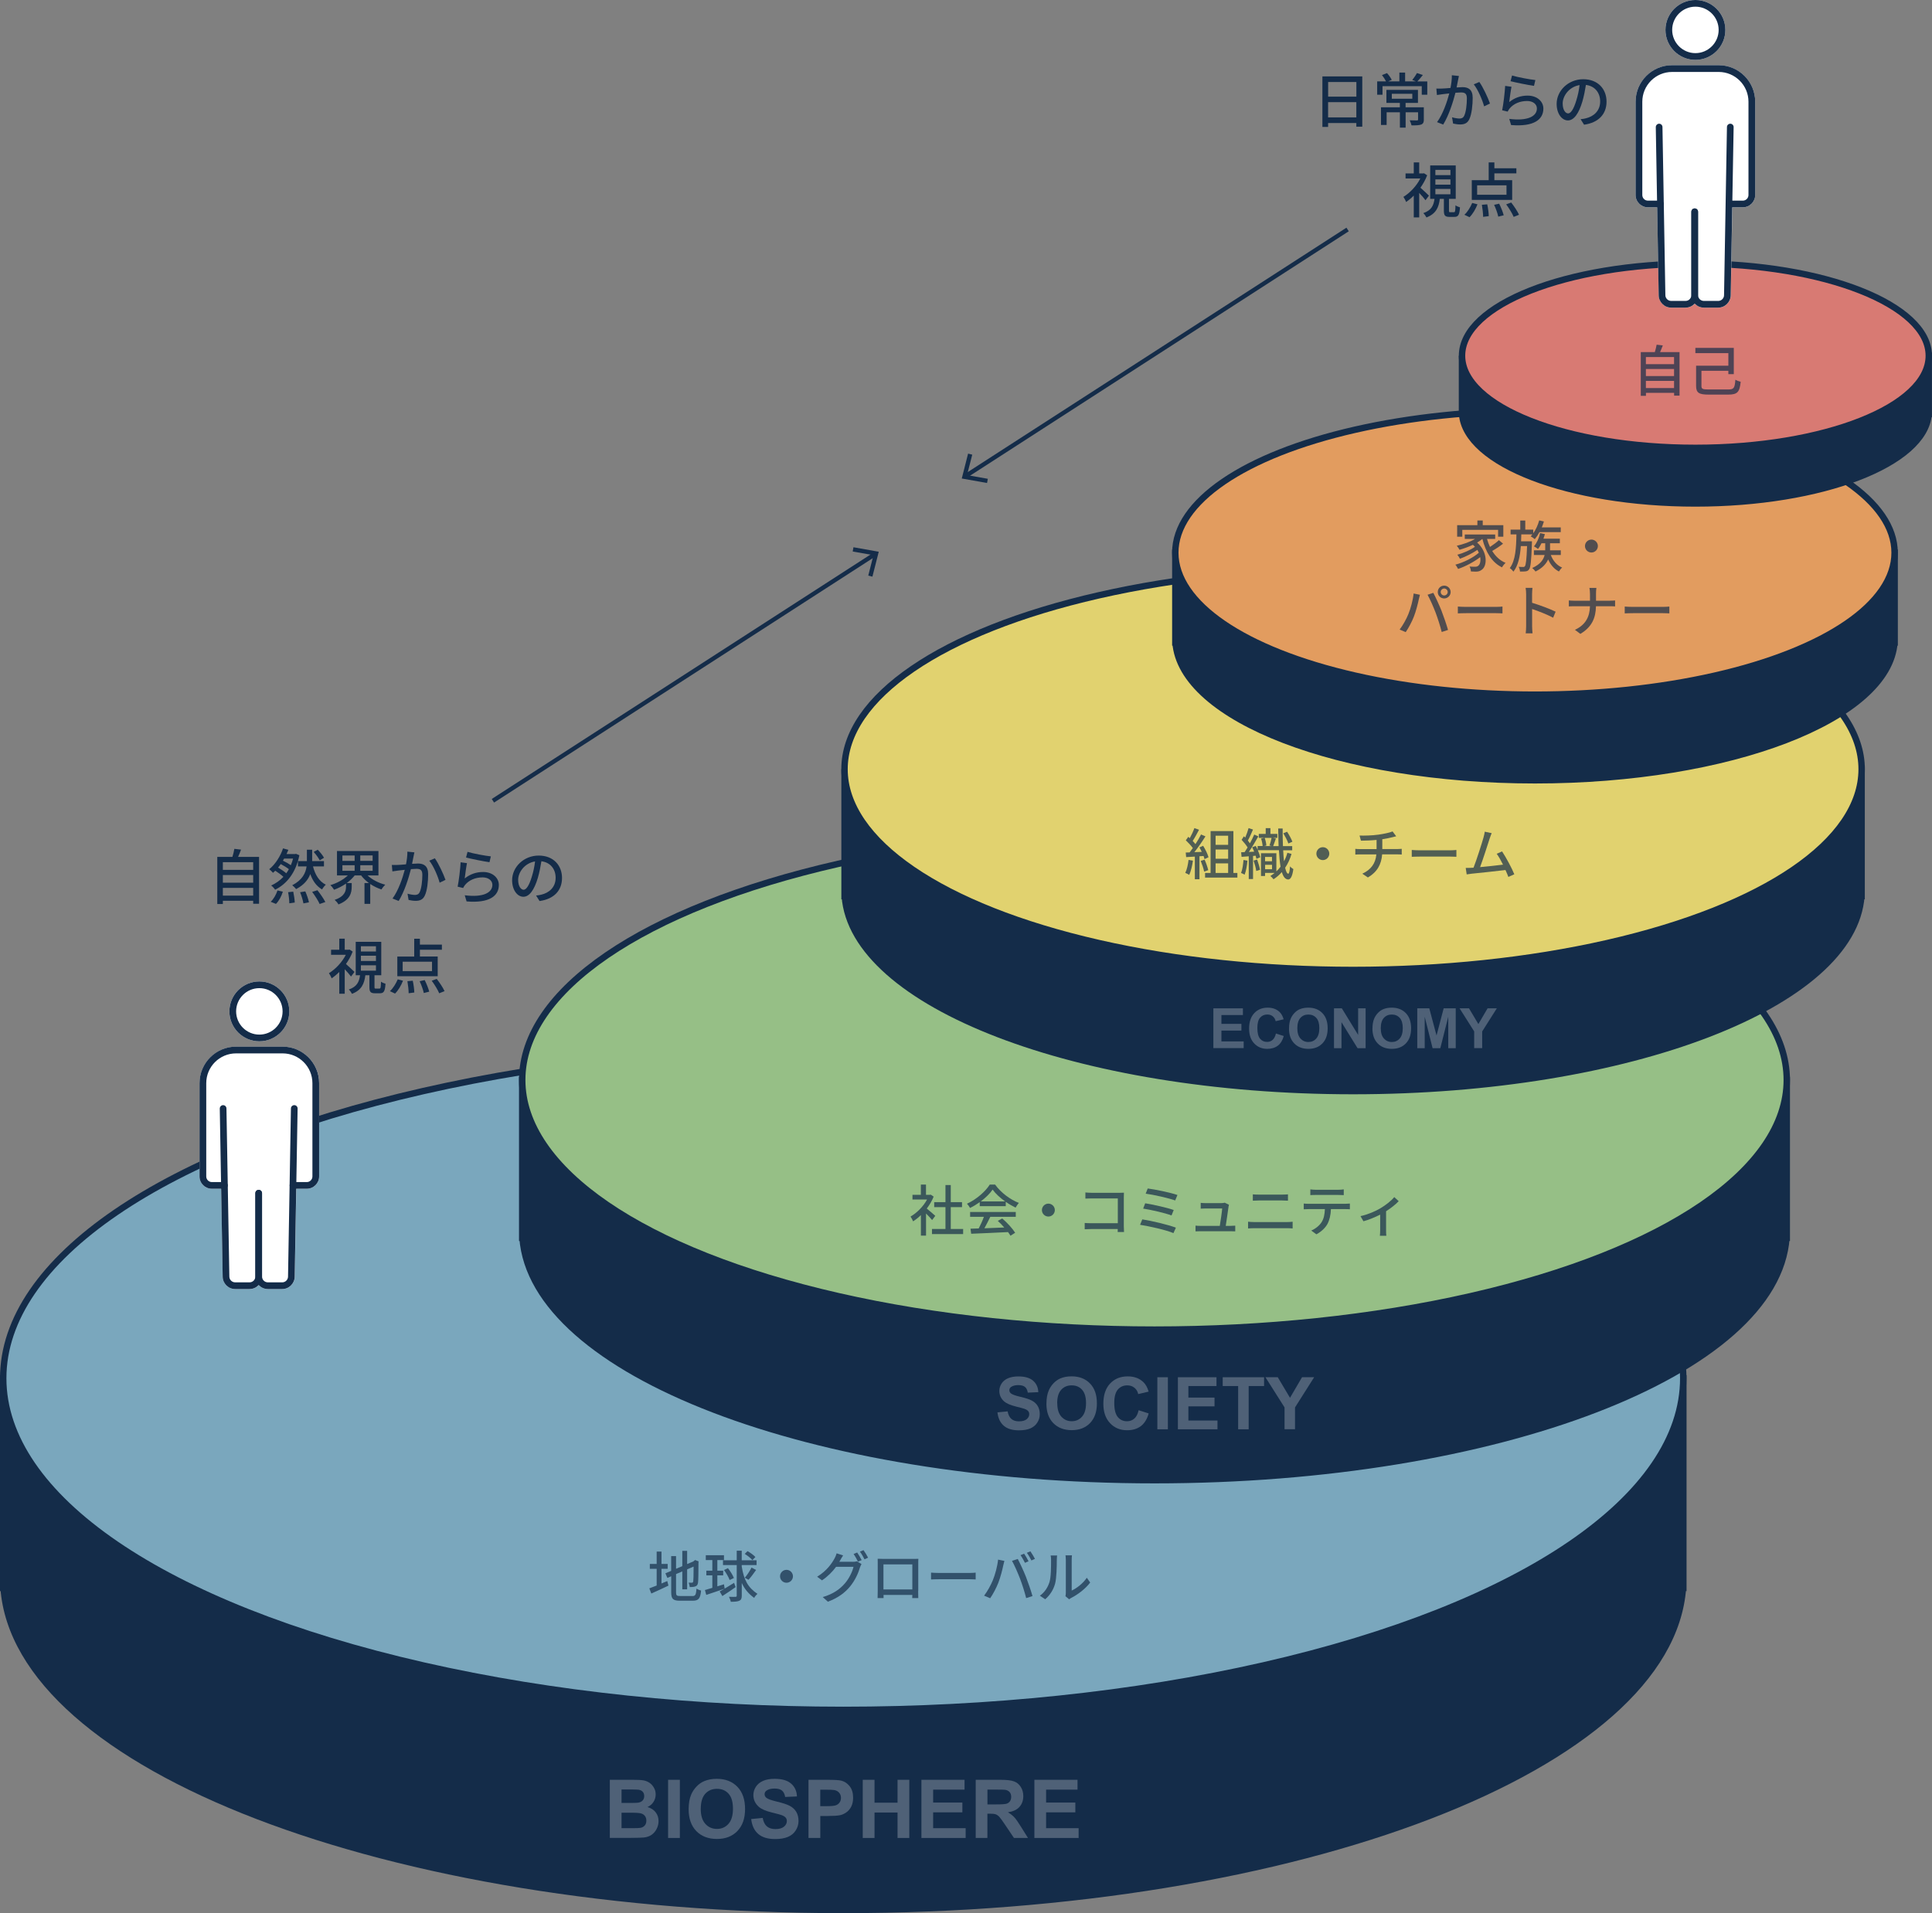 <?xml version="1.0" encoding="UTF-8"?>
<svg id="_レイヤー_2" data-name="レイヤー 2" xmlns="http://www.w3.org/2000/svg" viewBox="0 0 451.5 447.19">
  <rect x="0" y="0" width="451.5" height="447.19" fill="#808080" stroke="none"/>
  <g id="_デザイン" data-name="デザイン">
    <g>
      <g>
        <path d="M.75,322.17v49.01h.09c3.02,41.77,89.71,75.27,196.23,75.27s193.21-33.5,196.23-75.27h.09v-49.01H.75Z" style="fill: #142c49; stroke: #142c49; stroke-miterlimit: 10; stroke-width: 1.5px;"/>
        <ellipse cx="197.06" cy="322.17" rx="196.31" ry="77.52" style="fill: #7aa7bd; stroke: #142c49; stroke-miterlimit: 10; stroke-width: 1.5px;"/>
      </g>
      <g>
        <path d="M122.04,252.45v36.89h.07c2.27,31.44,67.52,56.65,147.69,56.65s145.42-25.21,147.69-56.65h.07v-36.89H122.04Z" style="fill: #142c49; stroke: #142c49; stroke-miterlimit: 10; stroke-width: 1.5px;"/>
        <ellipse cx="269.8" cy="252.45" rx="147.76" ry="58.35" style="fill: #96bf86; stroke: #142c49; stroke-miterlimit: 10; stroke-width: 1.5px;"/>
      </g>
      <g>
        <path d="M197.37,179.8v29.67h.05c1.83,25.29,54.31,45.57,118.79,45.57s116.97-20.28,118.79-45.57h.05v-29.67h-237.69Z" style="fill: #142c49; stroke: #142c49; stroke-miterlimit: 10; stroke-width: 1.5px;"/>
        <ellipse cx="316.21" cy="179.8" rx="118.85" ry="46.93" style="fill: #e1d26f; stroke: #142c49; stroke-miterlimit: 10; stroke-width: 1.5px;"/>
      </g>
      <g>
        <path d="M274.67,129.19v20.98h.04c1.29,17.88,38.41,32.22,84.01,32.22s82.72-14.34,84.01-32.22h.04v-20.98h-168.09Z" style="fill: #142c49; stroke: #142c49; stroke-miterlimit: 10; stroke-width: 1.5px;"/>
        <ellipse cx="358.71" cy="129.19" rx="84.05" ry="33.19" style="fill: #e29c5f; stroke: #142c49; stroke-miterlimit: 10; stroke-width: 1.5px;"/>
      </g>
      <g>
        <path d="M341.66,83.15v13.62h.02c.84,11.61,24.93,20.91,54.52,20.91s53.68-9.31,54.52-20.91h.02v-13.62h-109.09Z" style="fill: #142c49; stroke: #142c49; stroke-miterlimit: 10; stroke-width: 1.5px;"/>
        <ellipse cx="396.21" cy="83.15" rx="54.54" ry="21.54" style="fill: #d87a73; stroke: #142c49; stroke-miterlimit: 10; stroke-width: 1.5px;"/>
      </g>
      <g style="opacity: .25;">
        <path d="M142.5,416.03h5.44c1.08,0,1.88.04,2.41.13.53.09,1,.28,1.42.56.42.28.76.66,1.04,1.14.28.47.42,1,.42,1.59,0,.64-.17,1.22-.51,1.75-.34.53-.81.93-1.4,1.2.83.24,1.47.65,1.91,1.23.45.58.67,1.27.67,2.05,0,.62-.14,1.22-.43,1.8-.29.58-.68,1.05-1.18,1.4-.5.35-1.11.56-1.84.64-.46.05-1.56.08-3.31.09h-4.63v-13.6ZM145.25,418.29v3.15h1.8c1.07,0,1.73-.02,1.99-.05.47-.06.84-.22,1.11-.49s.4-.62.4-1.06-.12-.76-.35-1.02c-.23-.26-.58-.42-1.04-.48-.27-.03-1.05-.05-2.35-.05h-1.58ZM145.25,423.7v3.64h2.54c.99,0,1.62-.03,1.88-.08.41-.07.74-.25,1-.54.26-.29.38-.67.38-1.15,0-.41-.1-.75-.3-1.04-.2-.28-.48-.49-.86-.62s-1.19-.19-2.44-.19h-2.22Z" style="fill: #fff;"/>
        <path d="M156.13,429.63v-13.6h2.75v13.6h-2.75Z" style="fill: #fff;"/>
        <path d="M160.93,422.91c0-1.39.21-2.55.62-3.49.31-.69.73-1.31,1.27-1.86.53-.55,1.12-.96,1.76-1.22.85-.36,1.82-.54,2.93-.54,2,0,3.61.62,4.81,1.86,1.2,1.24,1.8,2.97,1.8,5.19s-.6,3.91-1.79,5.15c-1.19,1.24-2.79,1.86-4.79,1.86s-3.63-.62-4.82-1.85c-1.19-1.23-1.79-2.93-1.79-5.1ZM163.76,422.82c0,1.54.36,2.71,1.07,3.5.71.79,1.61,1.19,2.71,1.19s1.99-.39,2.7-1.18c.7-.79,1.05-1.97,1.05-3.55s-.34-2.72-1.02-3.49c-.68-.77-1.59-1.15-2.72-1.15s-2.04.39-2.74,1.16c-.69.78-1.04,1.95-1.04,3.51Z" style="fill: #fff;"/>
        <path d="M175.57,425.2l2.67-.26c.16.9.49,1.56.98,1.98.49.42,1.16.63,1.99.63.88,0,1.55-.19,2-.56.45-.37.67-.81.67-1.31,0-.32-.09-.6-.28-.82-.19-.23-.52-.42-.99-.59-.32-.11-1.05-.31-2.2-.59-1.47-.36-2.5-.81-3.1-1.35-.83-.75-1.25-1.66-1.25-2.74,0-.69.2-1.34.59-1.94.39-.6.96-1.06,1.7-1.38.74-.32,1.63-.47,2.68-.47,1.71,0,2.99.37,3.85,1.12.86.75,1.32,1.75,1.36,3l-2.75.12c-.12-.7-.37-1.2-.76-1.51-.39-.31-.97-.46-1.74-.46s-1.42.16-1.87.49c-.29.21-.44.49-.44.84,0,.32.14.6.41.83.35.29,1.19.59,2.52.91s2.32.64,2.96.98c.64.34,1.14.8,1.5,1.38.36.58.54,1.31.54,2.17,0,.78-.22,1.51-.65,2.19-.43.68-1.04,1.19-1.84,1.52-.79.33-1.78.5-2.96.5-1.72,0-3.04-.4-3.96-1.19-.92-.79-1.47-1.95-1.65-3.47Z" style="fill: #fff;"/>
        <path d="M188.94,429.63v-13.6h4.41c1.67,0,2.76.07,3.27.2.78.2,1.43.65,1.96,1.33.53.68.79,1.57.79,2.65,0,.83-.15,1.54-.45,2.11-.3.57-.69,1.02-1.16,1.34-.47.32-.94.54-1.42.64-.66.13-1.61.19-2.85.19h-1.79v5.13h-2.75ZM191.69,418.33v3.86h1.5c1.08,0,1.81-.07,2.17-.21.36-.14.65-.36.86-.67.21-.3.31-.66.31-1.06,0-.49-.15-.9-.44-1.22-.29-.32-.66-.52-1.1-.6-.33-.06-.99-.09-1.98-.09h-1.33Z" style="fill: #fff;"/>
        <path d="M201.62,429.63v-13.6h2.75v5.35h5.38v-5.35h2.75v13.6h-2.75v-5.95h-5.38v5.95h-2.75Z" style="fill: #fff;"/>
        <path d="M215.33,429.63v-13.6h10.08v2.3h-7.34v3.02h6.83v2.29h-6.83v3.7h7.6v2.29h-10.34Z" style="fill: #fff;"/>
        <path d="M228.02,429.63v-13.6h5.78c1.45,0,2.51.12,3.17.37.66.24,1.19.68,1.58,1.3.4.62.59,1.34.59,2.14,0,1.02-.3,1.86-.9,2.53-.6.67-1.5,1.08-2.69,1.26.59.35,1.08.73,1.47,1.14.39.41.91,1.15,1.56,2.21l1.66,2.65h-3.28l-1.99-2.96c-.71-1.06-1.19-1.72-1.45-2-.26-.27-.54-.46-.83-.57-.29-.1-.75-.15-1.38-.15h-.56v5.68h-2.75ZM230.76,421.78h2.03c1.32,0,2.14-.06,2.47-.17s.58-.3.77-.58c.19-.27.28-.61.28-1.02,0-.46-.12-.83-.37-1.11-.25-.28-.59-.46-1.04-.53-.22-.03-.89-.05-2-.05h-2.14v3.45Z" style="fill: #fff;"/>
        <path d="M241.73,429.63v-13.6h10.08v2.3h-7.34v3.02h6.83v2.29h-6.83v3.7h7.6v2.29h-10.34Z" style="fill: #fff;"/>
      </g>
      <g style="opacity: .25;">
        <path d="M233.09,330.14l2.39-.23c.14.8.44,1.39.88,1.77.44.38,1.03.56,1.78.56.79,0,1.39-.17,1.79-.5.4-.33.6-.73.6-1.17,0-.29-.08-.53-.25-.73-.17-.2-.46-.38-.88-.53-.29-.1-.94-.28-1.97-.53-1.32-.33-2.24-.73-2.77-1.2-.75-.67-1.12-1.49-1.12-2.45,0-.62.18-1.2.53-1.74.35-.54.86-.95,1.52-1.23.66-.28,1.46-.42,2.39-.42,1.53,0,2.68.33,3.45,1,.77.67,1.18,1.56,1.22,2.68l-2.46.11c-.1-.63-.33-1.08-.68-1.35-.35-.27-.86-.41-1.56-.41s-1.27.15-1.68.44c-.26.19-.39.44-.39.76,0,.29.12.53.37.74.31.26,1.06.53,2.26.81s2.08.57,2.65.88c.57.3,1.02.71,1.34,1.24.32.52.49,1.17.49,1.94,0,.7-.19,1.35-.58,1.96s-.94,1.06-1.64,1.36c-.71.3-1.59.44-2.65.44-1.54,0-2.72-.36-3.54-1.07-.82-.71-1.32-1.75-1.48-3.11Z" style="fill: #fff;"/>
        <path d="M244.55,328.09c0-1.24.19-2.28.56-3.12.28-.62.65-1.18,1.13-1.67.48-.49,1-.86,1.57-1.1.76-.32,1.63-.48,2.62-.48,1.79,0,3.23.56,4.3,1.67,1.08,1.11,1.61,2.66,1.61,4.64s-.53,3.5-1.6,4.61c-1.07,1.11-2.5,1.66-4.28,1.66s-3.25-.55-4.32-1.66c-1.07-1.1-1.6-2.62-1.6-4.56ZM247.08,328.01c0,1.38.32,2.42.95,3.13.64.71,1.44,1.07,2.42,1.07s1.78-.35,2.41-1.06c.63-.71.94-1.76.94-3.17s-.31-2.44-.92-3.12c-.61-.69-1.42-1.03-2.44-1.03s-1.83.35-2.45,1.04c-.62.69-.93,1.74-.93,3.14Z" style="fill: #fff;"/>
        <path d="M266.06,329.63l2.38.76c-.37,1.33-.97,2.31-1.82,2.96-.85.65-1.93.97-3.23.97-1.62,0-2.94-.55-3.98-1.66-1.04-1.1-1.56-2.61-1.56-4.53,0-2.03.52-3.6,1.57-4.72,1.05-1.12,2.42-1.68,4.13-1.68,1.49,0,2.7.44,3.63,1.32.55.52.97,1.27,1.25,2.24l-2.43.58c-.14-.63-.44-1.13-.9-1.49-.46-.37-1.01-.55-1.66-.55-.9,0-1.63.32-2.2.97-.56.65-.84,1.7-.84,3.15,0,1.54.28,2.63.83,3.29s1.27.98,2.16.98c.65,0,1.21-.21,1.69-.62s.81-1.07,1.01-1.96Z" style="fill: #fff;"/>
        <path d="M270.47,334.1v-12.17h2.46v12.17h-2.46Z" style="fill: #fff;"/>
        <path d="M275.27,334.1v-12.17h9.02v2.06h-6.57v2.7h6.11v2.05h-6.11v3.31h6.8v2.05h-9.26Z" style="fill: #fff;"/>
        <path d="M289.35,334.1v-10.11h-3.61v-2.06h9.67v2.06h-3.6v10.11h-2.46Z" style="fill: #fff;"/>
        <path d="M300.19,334.1v-5.12l-4.46-7.05h2.88l2.86,4.81,2.81-4.81h2.83l-4.47,7.06v5.1h-2.45Z" style="fill: #fff;"/>
      </g>
      <g style="opacity: .25;">
        <path d="M283.56,245.01v-9.31h6.9v1.57h-5.02v2.06h4.67v1.57h-4.67v2.53h5.2v1.57h-7.08Z" style="fill: #fff;"/>
        <path d="M298.19,241.59l1.82.58c-.28,1.02-.74,1.77-1.39,2.26-.65.49-1.47.74-2.47.74-1.24,0-2.25-.42-3.05-1.27-.8-.84-1.19-2-1.19-3.46,0-1.55.4-2.75,1.2-3.61.8-.86,1.85-1.29,3.15-1.29,1.14,0,2.06.34,2.77,1.01.42.4.74.97.95,1.71l-1.86.44c-.11-.48-.34-.86-.69-1.14-.35-.28-.77-.42-1.27-.42-.69,0-1.25.25-1.68.74-.43.5-.64,1.3-.64,2.41,0,1.18.21,2.01.63,2.51s.97.75,1.65.75c.5,0,.93-.16,1.29-.48s.62-.82.77-1.5Z" style="fill: #fff;"/>
        <path d="M301.24,240.42c0-.95.14-1.74.43-2.39.21-.47.5-.9.87-1.28.37-.38.77-.66,1.2-.84.58-.25,1.25-.37,2.01-.37,1.37,0,2.47.43,3.29,1.28.82.85,1.23,2.03,1.23,3.55s-.41,2.68-1.23,3.53c-.82.85-1.91,1.27-3.28,1.27s-2.48-.42-3.3-1.27c-.82-.84-1.23-2.01-1.23-3.49ZM303.18,240.35c0,1.05.24,1.85.73,2.4.49.54,1.1.82,1.85.82s1.36-.27,1.84-.81c.48-.54.72-1.35.72-2.43s-.23-1.86-.7-2.39c-.47-.52-1.09-.79-1.86-.79s-1.4.27-1.87.8c-.47.53-.71,1.33-.71,2.4Z" style="fill: #fff;"/>
        <path d="M311.75,245.01v-9.31h1.83l3.81,6.21v-6.21h1.75v9.31h-1.89l-3.75-6.07v6.07h-1.75Z" style="fill: #fff;"/>
        <path d="M320.74,240.42c0-.95.14-1.74.43-2.39.21-.47.5-.9.87-1.28.37-.38.77-.66,1.2-.84.58-.25,1.25-.37,2.01-.37,1.37,0,2.47.43,3.29,1.28.82.85,1.23,2.03,1.23,3.55s-.41,2.68-1.23,3.53c-.82.85-1.91,1.27-3.28,1.27s-2.48-.42-3.3-1.27c-.82-.84-1.23-2.01-1.23-3.49ZM322.68,240.35c0,1.05.24,1.85.73,2.4.49.54,1.1.82,1.85.82s1.36-.27,1.84-.81c.48-.54.72-1.35.72-2.43s-.23-1.86-.7-2.39c-.47-.52-1.09-.79-1.86-.79s-1.4.27-1.87.8c-.47.53-.71,1.33-.71,2.4Z" style="fill: #fff;"/>
        <path d="M331.21,245.01v-9.31h2.81l1.69,6.35,1.67-6.35h2.82v9.31h-1.75v-7.33l-1.85,7.33h-1.81l-1.84-7.33v7.33h-1.75Z" style="fill: #fff;"/>
        <path d="M344.51,245.01v-3.92l-3.41-5.39h2.2l2.19,3.68,2.15-3.68h2.16l-3.42,5.4v3.9h-1.87Z" style="fill: #fff;"/>
      </g>
      <g style="opacity: .7;">
        <path d="M154.59,370.14c.44-.19.91-.39,1.35-.57l.27,1.07c-1.36.66-2.85,1.34-4,1.85l-.47-1.21c.47-.17,1.07-.4,1.72-.66v-3.91h-1.6v-1.14h1.6v-2.89h1.13v2.89h1.44v1.14h-1.44v3.44ZM161.82,373.08c.71,0,.84-.34.95-1.75.27.19.74.39,1.07.46-.17,1.79-.53,2.38-1.95,2.38h-2.98c-1.6,0-2.05-.4-2.05-1.96v-3.76l-.9.39-.46-1.08,1.35-.57v-3.45h1.14v2.96l1.46-.61v-3.58h1.13v3.09l1.42-.6.23-.18.21-.17.84.33-.05.21c0,2.43-.03,4.2-.1,4.71-.06.55-.29.83-.69.94-.35.13-.87.14-1.25.14-.04-.31-.14-.77-.27-1.03.27.01.62.01.75.01.17,0,.29-.05.34-.32.05-.25.08-1.46.08-3.45l-1.51.65v4.67h-1.13v-4.19l-1.46.62v4.26c0,.73.14.87.98.87h2.85Z" style="fill: #142c49;"/>
        <path d="M171.89,371c-1.03.73-2.16,1.5-3.08,2.08l-.62-1.07c.31-.17.7-.39,1.12-.64-1.48.52-3.07,1.04-4.26,1.44l-.31-1.14c.48-.13,1.08-.31,1.73-.51v-2.91h-1.4v-1.1h1.4v-2.48h-1.53v-1.13h4.25v1.13h-1.55v2.48h1.37v1.1h-1.37v2.56l1.55-.48.16,1.01c.68-.4,1.44-.88,2.2-1.35l.36,1ZM173.35,366.24c.51,3.07,1.44,4.84,3.67,6.33-.27.22-.61.6-.77.94-1.38-1.01-2.27-2.11-2.9-3.48v2.96c0,.65-.16.99-.55,1.18-.42.19-1.03.25-2.02.25-.05-.33-.26-.85-.42-1.17.7.03,1.34.03,1.52.01.21,0,.29-.06.29-.27v-7.15h-3.21v-1.12h3.21v-2.24h1.17v2.24h3.47v1.12h-3.47v.4ZM170.12,366.56c.55.7,1.14,1.65,1.39,2.3l-1,.47c-.22-.64-.78-1.61-1.31-2.34l.92-.43ZM175.83,364.68c-.36-.44-1.14-1.05-1.79-1.46l.66-.64c.65.36,1.46.95,1.83,1.38l-.7.72ZM174.06,368.8c.52-.61,1.2-1.62,1.57-2.38l1.07.56c-.56.82-1.25,1.72-1.78,2.3l-.86-.48Z" style="fill: #142c49;"/>
        <path d="M183.8,366.95c.83,0,1.51.68,1.51,1.51s-.68,1.51-1.51,1.51-1.51-.68-1.51-1.51.68-1.51,1.51-1.51Z" style="fill: #142c49;"/>
        <path d="M199.28,365.08c.36,0,.73-.04.98-.13l1.07.65c-.13.21-.27.53-.36.79-.35,1.25-1.12,2.99-2.29,4.42-1.2,1.47-2.77,2.67-5.2,3.59l-1.21-1.08c2.51-.74,4.06-1.9,5.21-3.24.96-1.12,1.74-2.74,1.98-3.84h-4.07c-.82,1.12-1.94,2.26-3.29,3.17l-1.14-.85c2.26-1.37,3.47-3.16,4.08-4.3.16-.27.38-.79.48-1.17l1.51.49c-.26.39-.53.88-.68,1.14-.06.12-.12.22-.2.34h3.13ZM200.32,362.9c.33.47.79,1.27,1.05,1.78l-.86.36c-.26-.52-.68-1.3-1.03-1.79l.83-.35ZM201.79,362.34c.35.48.85,1.3,1.08,1.77l-.84.38c-.27-.56-.7-1.3-1.07-1.79l.83-.35Z" style="fill: #142c49;"/>
        <path d="M214.57,371.87c0,.46.03,1.57.03,1.68h-1.42c.01-.06.01-.36.03-.73h-6.73c0,.35,0,.66.01.73h-1.4c0-.12.03-1.16.03-1.68v-6.38c0-.34,0-.78-.01-1.13.51.03.92.03,1.25.03h7.06c.3,0,.77,0,1.2-.01-.03.35-.03.75-.03,1.12v6.38ZM206.46,365.68v5.85h6.75v-5.85h-6.75Z" style="fill: #142c49;"/>
        <path d="M217.57,367.6c.42.04,1.22.08,1.92.08h7.06c.64,0,1.14-.05,1.46-.08v1.6c-.29-.01-.87-.05-1.44-.05h-7.07c-.73,0-1.5.03-1.92.05v-1.6Z" style="fill: #142c49;"/>
        <path d="M233.24,364.56l1.48.3c-.09.33-.21.82-.27,1.1-.17.86-.64,2.72-1.14,4-.47,1.21-1.21,2.61-1.91,3.63l-1.42-.6c.82-1.08,1.56-2.46,2.02-3.56.57-1.39,1.09-3.31,1.25-4.88ZM236.51,364.85l1.34-.44c.52.97,1.39,2.86,1.91,4.17.49,1.25,1.18,3.28,1.53,4.5l-1.48.48c-.35-1.42-.9-3.13-1.42-4.52-.52-1.35-1.33-3.21-1.89-4.19ZM240.37,364.95l-.84.36c-.26-.52-.69-1.3-1.04-1.79l.84-.35c.33.47.79,1.27,1.04,1.78ZM241.87,364.38l-.83.38c-.29-.56-.7-1.3-1.07-1.79l.83-.35c.34.49.83,1.3,1.07,1.77Z" style="fill: #142c49;"/>
        <path d="M243.01,373c1.12-.79,1.86-1.96,2.24-3.16.38-1.16.38-3.69.38-5.19,0-.44-.03-.75-.1-1.05h1.51c-.01.1-.07.58-.07,1.04,0,1.48-.05,4.25-.4,5.55-.39,1.43-1.21,2.7-2.31,3.64l-1.24-.83ZM248.99,373.12c.05-.22.09-.52.09-.82v-7.7c0-.53-.08-.96-.08-1.04h1.51c-.01.08-.06.51-.06,1.04v7.19c1.13-.51,2.6-1.61,3.54-2.99l.78,1.12c-1.1,1.47-2.92,2.83-4.42,3.59-.22.1-.35.22-.49.33l-.86-.72Z" style="fill: #142c49;"/>
      </g>
      <g style="opacity: .7;">
        <path d="M217.83,285.19c-.3-.38-.88-1-1.42-1.53v5.17h-1.2v-4.8c-.58.57-1.21,1.07-1.82,1.46-.12-.31-.42-.88-.6-1.12,1.48-.85,2.98-2.35,3.86-3.98h-3.41v-1.1h1.96v-2.39h1.2v2.39h.9l.21-.04.68.46c-.39.99-.96,1.94-1.61,2.79.61.49,1.69,1.43,1.99,1.7l-.74.99ZM225.08,287.27v1.2h-7.28v-1.2h3.15v-5.1h-2.63v-1.17h2.63v-4h1.24v4h2.63v1.17h-2.63v5.1h2.9Z" style="fill: #142c49;"/>
        <path d="M228.95,281.01c-.72.51-1.48.98-2.26,1.35-.13-.27-.46-.73-.71-.99,2.22-1.01,4.34-2.89,5.32-4.47h1.25c1.38,1.91,3.54,3.5,5.56,4.29-.29.3-.56.73-.77,1.09-.75-.36-1.55-.82-2.3-1.35v1.01h-6.08v-.94ZM226.71,283.3h10.67v1.13h-5.95c-.43.87-.91,1.85-1.38,2.68,1.44-.05,3.06-.12,4.64-.18-.48-.55-1-1.09-1.51-1.55l1.04-.56c1.18,1,2.42,2.38,3.02,3.34l-1.1.69c-.14-.25-.34-.53-.57-.85-3.09.16-6.4.3-8.61.39l-.16-1.18,1.92-.06c.43-.81.9-1.85,1.21-2.72h-3.22v-1.13ZM234.89,280.83c-1.17-.83-2.24-1.81-2.92-2.76-.62.91-1.61,1.89-2.77,2.76h5.69Z" style="fill: #142c49;"/>
        <path d="M245,281.35c.83,0,1.51.68,1.51,1.51s-.68,1.51-1.51,1.51-1.51-.68-1.51-1.51.68-1.51,1.51-1.51Z" style="fill: #142c49;"/>
        <path d="M261.2,287.99c0-.18.01-.43.01-.7h-6.16c-.53,0-1.18.03-1.56.05v-1.47c.38.03.95.06,1.51.06h6.23v-5.8h-6.07c-.51,0-1.17.03-1.51.04v-1.43c.46.04,1.08.08,1.51.08h6.46c.35,0,.81-.01,1.04-.03-.01.29-.03.75-.03,1.09v6.72c0,.46.03,1.09.05,1.38h-1.48Z" style="fill: #142c49;"/>
        <path d="M274.8,286.97l-.57,1.27c-1.73-.74-5.71-1.62-7.8-1.94l.52-1.27c2.2.34,6.07,1.25,7.85,1.94ZM274.29,282.85l-.51,1.26c-1.51-.57-4.75-1.31-6.63-1.6l.48-1.24c1.81.3,5.03.99,6.66,1.57ZM275.16,279.34l-.53,1.27c-1.55-.57-5.07-1.35-6.89-1.59l.48-1.21c1.7.21,5.3.95,6.94,1.52Z" style="fill: #142c49;"/>
        <path d="M287.54,286.55c.3,0,.83-.03,1.13-.05v1.33c-.25-.01-.79-.03-1.1-.03h-7.01c-.43,0-.73.01-1.17.03v-1.34c.34.04.75.06,1.17.06h4.5c.18-1.1.52-3.34.56-4.07h-3.86c-.39,0-.81.03-1.16.04v-1.35c.32.04.82.06,1.14.06h3.69c.23,0,.65-.04.78-.1l.99.48c-.04.14-.08.34-.1.47-.1.83-.47,3.26-.65,4.47h1.09Z" style="fill: #142c49;"/>
        <path d="M291.67,285.58c.47.04.99.08,1.47.08h7.64c.42,0,.88-.03,1.3-.08v1.57c-.43-.04-.94-.06-1.3-.06h-7.64c-.48,0-1.01.03-1.47.06v-1.57ZM292.77,279.18c.43.04.95.06,1.38.06h5.49c.49,0,1-.03,1.35-.06v1.48c-.36-.03-.91-.05-1.35-.05h-5.47c-.47,0-.98.03-1.39.05v-1.48Z" style="fill: #142c49;"/>
        <path d="M314.37,281.39c.27,0,.77-.03,1.09-.06v1.34c-.3-.03-.75-.04-1.09-.04h-3.34c-.05,1.38-.31,2.52-.81,3.47-.47.87-1.46,1.85-2.59,2.42l-1.2-.88c.96-.39,1.89-1.13,2.41-1.94.56-.87.73-1.9.78-3.07h-3.76c-.39,0-.82.01-1.18.04v-1.34c.36.04.78.06,1.18.06h8.5ZM307.49,279.32c-.43,0-.91.01-1.27.04v-1.34c.39.05.84.09,1.27.09h5.24c.4,0,.88-.03,1.3-.09v1.34c-.42-.03-.9-.04-1.3-.04h-5.24Z" style="fill: #142c49;"/>
        <path d="M326.86,280.78c-.61.68-1.77,1.6-2.94,2.35v4.48c0,.42.01,1.03.06,1.25h-1.51c.03-.22.07-.83.07-1.25v-3.69c-1.12.57-2.64,1.21-3.91,1.55l-.69-1.2c1.66-.35,3.48-1.14,4.55-1.77,1.3-.75,2.69-1.85,3.34-2.68l1.03.95Z" style="fill: #142c49;"/>
      </g>
      <g>
        <path d="M60.54,200.3v10.95h-1.37v-.7h-7.09v.76h-1.3v-11.01h3.53c.2-.6.36-1.33.46-1.88l1.56.18c-.22.59-.45,1.19-.69,1.7h4.9ZM52.08,201.54v1.79h7.09v-1.79h-7.09ZM52.08,204.54v1.79h7.09v-1.79h-7.09ZM59.17,209.35v-1.81h-7.09v1.81h7.09Z" style="fill: #142c49;"/>
        <path d="M69.96,199.93c-.85,4.15-3,6.74-5.67,8.04-.18-.29-.63-.8-.92-.98,1.06-.48,2.03-1.16,2.86-2.03-.46-.43-1.22-.99-1.9-1.43-.17.17-.35.34-.53.49-.21-.27-.63-.64-.88-.84,1.48-1.19,2.68-3.19,3.22-4.87l1.25.34c-.13.32-.27.66-.43.99h1.99l.22-.06.81.35ZM63.25,210.79c.66-.57,1.27-1.65,1.6-2.65l1.25.29c-.32,1.05-.91,2.17-1.61,2.86l-1.23-.5ZM66.89,204.14c.22-.29.43-.62.62-.97-.48-.38-1.22-.84-1.9-1.19-.2.28-.41.56-.63.81.69.41,1.43.91,1.92,1.34ZM66.4,200.69c-.1.17-.18.34-.29.49.64.31,1.36.71,1.86,1.06.2-.49.38-1.01.52-1.55h-2.09ZM68.53,208.42c.18.83.34,1.91.35,2.55l-1.27.18c0-.66-.11-1.76-.28-2.6l1.21-.13ZM73.14,202.51c.5,1.96,1.44,3.52,3,4.29-.29.25-.7.76-.87,1.11-1.32-.76-2.19-2-2.76-3.6-.48,1.3-1.44,2.54-3.31,3.52-.2-.28-.6-.67-.91-.9,2.41-1.25,3.15-2.89,3.36-4.41h-2.02v-1.23h2.09v-2.66h1.23v2.66h2.76v1.23h-2.58ZM71.35,208.37c.36.8.73,1.88.85,2.55l-1.29.25c-.11-.67-.43-1.76-.78-2.61l1.22-.2ZM74.18,208.09c.67.84,1.47,2,1.85,2.76l-1.33.46c-.32-.74-1.09-1.95-1.75-2.83l1.23-.39ZM74.72,201.1c-.27-.53-.87-1.37-1.41-1.96l.94-.52c.55.56,1.19,1.34,1.47,1.88l-.99.6Z" style="fill: #142c49;"/>
        <path d="M85.88,204.61c1.02.98,2.56,1.78,4.15,2.19-.29.27-.69.77-.88,1.11-.92-.29-1.82-.74-2.63-1.27v4.64h-1.34v-4.86h1.04c-.7-.52-1.34-1.13-1.83-1.79h-1.5c-.5.64-1.15,1.26-1.86,1.78h1.16v.9c0,1.33-.34,3.04-3.1,4.1-.15-.34-.59-.81-.88-1.06,2.38-.83,2.65-2.1,2.65-3.08v-.73c-.87.6-1.82,1.09-2.79,1.44-.2-.34-.57-.81-.87-1.08,1.5-.43,3.05-1.27,4.09-2.27h-2.54v-5.71h9.69v5.71h-2.55ZM80.02,201.24h2.86v-1.27h-2.86v1.27ZM80.02,203.55h2.86v-1.3h-2.86v1.3ZM87.08,199.96h-2.89v1.27h2.89v-1.27ZM87.08,202.25h-2.89v1.3h2.89v-1.3Z" style="fill: #142c49;"/>
        <path d="M96.84,199.25c-.07.29-.14.64-.2.95-.08.42-.21,1.09-.34,1.72.57-.04,1.06-.07,1.39-.07,1.34,0,2.37.56,2.37,2.49,0,1.64-.21,3.84-.8,5.03-.45.94-1.16,1.2-2.14,1.2-.52,0-1.19-.1-1.64-.21l-.24-1.46c.56.17,1.33.29,1.71.29.49,0,.88-.13,1.13-.66.42-.87.62-2.61.62-4.05,0-1.19-.53-1.39-1.41-1.39-.28,0-.74.03-1.26.07-.52,2.05-1.5,5.23-2.86,7.44l-1.44-.57c1.37-1.85,2.37-4.83,2.86-6.71-.63.07-1.19.13-1.5.17-.36.04-.99.13-1.39.2l-.13-1.51c.46.03.87.01,1.33,0,.45-.01,1.19-.07,1.98-.14.2-1.02.34-2.07.32-2.97l1.64.17ZM101.62,200.63c.85,1.16,2.04,3.74,2.49,5.04l-1.37.66c-.39-1.47-1.44-3.95-2.42-5.14l1.3-.56Z" style="fill: #142c49;"/>
        <path d="M108.6,205.34c1.29-1.04,2.75-1.51,4.3-1.51,2.25,0,3.68,1.39,3.68,3.03,0,2.51-2.13,4.3-7.54,3.85l-.43-1.44c4.29.55,6.46-.6,6.46-2.44,0-1.02-.95-1.74-2.28-1.74-1.72,0-3.15.63-4.09,1.74-.22.27-.35.5-.46.74l-1.29-.31c.27-1.3.62-4.13.7-5.7l1.48.2c-.18.87-.42,2.73-.53,3.59ZM109.26,199.12c1.25.39,4.23.94,5.45,1.06l-.32,1.36c-1.36-.18-4.41-.81-5.48-1.09l.35-1.33Z" style="fill: #142c49;"/>
        <path d="M125.26,209.33c.49-.04.9-.11,1.23-.2,1.78-.41,3.36-1.69,3.36-3.94,0-2.02-1.2-3.6-3.33-3.87-.2,1.25-.45,2.59-.83,3.89-.84,2.83-1.99,4.41-3.38,4.41s-2.63-1.55-2.63-3.87c0-3.08,2.73-5.76,6.21-5.76s5.45,2.33,5.45,5.24-1.86,4.92-5.25,5.39l-.83-1.32ZM124.28,204.93c.35-1.09.62-2.35.76-3.57-2.49.41-3.95,2.58-3.95,4.29,0,1.6.71,2.33,1.27,2.33.6,0,1.27-.9,1.92-3.04Z" style="fill: #142c49;"/>
        <path d="M82.03,228.27c-.31-.43-.92-1.13-1.47-1.71v5.73h-1.27v-5.1c-.59.59-1.19,1.09-1.79,1.5-.11-.34-.45-.95-.63-1.21,1.51-.91,3.07-2.55,3.95-4.3h-3.45v-1.18h1.92v-2.58h1.27v2.58h.91l.22-.04.73.48c-.39,1.02-.94,2-1.57,2.9.62.53,1.69,1.56,1.99,1.85l-.81,1.08ZM88.68,231.08c.27,0,.32-.2.36-1.61.24.2.73.38,1.05.48-.11,1.79-.42,2.23-1.29,2.23h-1.15c-1.08,0-1.32-.35-1.32-1.48v-2.73h-.95c-.24,1.99-.9,3.49-3.12,4.34-.14-.29-.48-.78-.74-1.01,1.91-.66,2.41-1.79,2.62-3.33h-1.01v-7.82h5.97v7.82h-1.58v2.73c0,.34.04.39.32.39h.84ZM84.34,222.42h3.52v-1.23h-3.52v1.23ZM84.34,224.63h3.52v-1.23h-3.52v1.23ZM84.34,226.89h3.52v-1.25h-3.52v1.25Z" style="fill: #142c49;"/>
        <path d="M91.12,231.68c.71-.62,1.4-1.74,1.83-2.76l1.23.32c-.42,1.09-1.11,2.28-1.86,3.01l-1.2-.57ZM102.29,228.2h-9.44v-4.61h3.95v-4.16h1.33v1.37h5.14v1.2h-5.14v1.58h4.16v4.61ZM100.96,224.8h-6.86v2.2h6.86v-2.2ZM96.46,229.24c.2.9.35,2.06.36,2.76l-1.32.17c0-.71-.13-1.89-.29-2.82l1.25-.11ZM99.25,229.1c.43.84.88,1.99,1.06,2.7l-1.27.32c-.14-.71-.56-1.88-.97-2.76l1.18-.27ZM102.06,228.82c.69.88,1.48,2.07,1.83,2.86l-1.25.5c-.31-.78-1.08-2.02-1.75-2.93l1.16-.43Z" style="fill: #142c49;"/>
      </g>
      <g>
        <path d="M318.36,17.86v11.75h-1.39v-.85h-6.6v.91h-1.33v-11.81h9.31ZM310.38,19.17v3.42h6.6v-3.42h-6.6ZM316.97,27.44v-3.56h-6.6v3.56h6.6Z" style="fill: #142c49;"/>
        <path d="M333.55,19.02v3.12h-1.29v-2h-9.17v2h-1.25v-3.12h2.07c-.22-.43-.6-1.04-.95-1.47l1.18-.46c.43.46.88,1.12,1.11,1.57l-.83.36h2.61v-2.06h1.34v2.06h2.51l-.84-.32c.36-.45.85-1.15,1.09-1.62l1.39.45c-.43.55-.9,1.11-1.29,1.5h2.33ZM332.75,27.93c0,.63-.14.98-.62,1.18-.49.18-1.2.2-2.26.2-.07-.35-.27-.85-.43-1.19.74.03,1.48.03,1.68.03.22-.01.28-.06.28-.22v-1.68h-2.91v3.59h-1.34v-3.59h-3.1v2.96h-1.32v-4.13h4.41v-1.02h-3.14v-3.05h7.37v3.05h-2.89v1.02h4.26v2.87ZM325.26,23.08h4.79v-1.15h-4.79v1.15Z" style="fill: #142c49;"/>
        <path d="M340.94,17.77c-.07.29-.14.64-.2.95-.08.42-.21,1.09-.34,1.72.57-.04,1.06-.07,1.39-.07,1.34,0,2.37.56,2.37,2.49,0,1.64-.21,3.84-.8,5.03-.45.94-1.16,1.2-2.14,1.2-.52,0-1.19-.1-1.64-.21l-.24-1.46c.56.17,1.33.29,1.71.29.49,0,.88-.13,1.13-.66.42-.87.62-2.61.62-4.05,0-1.19-.53-1.39-1.41-1.39-.28,0-.74.03-1.26.07-.52,2.04-1.5,5.22-2.86,7.44l-1.44-.57c1.37-1.85,2.37-4.83,2.86-6.71-.63.07-1.19.13-1.5.17-.36.04-.99.13-1.39.2l-.13-1.51c.46.03.87.01,1.33,0,.45-.01,1.19-.07,1.97-.14.2-1.02.34-2.07.32-2.97l1.64.17ZM345.71,19.16c.85,1.16,2.05,3.74,2.49,5.04l-1.37.66c-.39-1.47-1.44-3.95-2.42-5.14l1.3-.56Z" style="fill: #142c49;"/>
        <path d="M352.7,23.86c1.29-1.04,2.75-1.51,4.3-1.51,2.25,0,3.68,1.39,3.68,3.03,0,2.51-2.13,4.3-7.54,3.85l-.43-1.44c4.29.55,6.46-.6,6.46-2.44,0-1.02-.95-1.74-2.28-1.74-1.72,0-3.15.63-4.09,1.74-.22.27-.35.5-.46.74l-1.29-.31c.27-1.3.62-4.13.7-5.7l1.48.2c-.18.87-.42,2.73-.53,3.59ZM353.36,17.65c1.25.39,4.23.94,5.45,1.06l-.32,1.36c-1.36-.18-4.41-.81-5.48-1.09l.35-1.33Z" style="fill: #142c49;"/>
        <path d="M369.36,27.86c.49-.04.9-.11,1.23-.2,1.78-.41,3.36-1.69,3.36-3.94,0-2.02-1.2-3.6-3.33-3.87-.2,1.25-.45,2.59-.83,3.89-.84,2.83-1.99,4.41-3.38,4.41s-2.63-1.55-2.63-3.87c0-3.08,2.73-5.76,6.21-5.76s5.45,2.33,5.45,5.24-1.86,4.92-5.25,5.39l-.83-1.32ZM368.38,23.46c.35-1.09.62-2.35.76-3.57-2.49.41-3.95,2.58-3.95,4.29,0,1.6.71,2.33,1.27,2.33.6,0,1.27-.9,1.92-3.04Z" style="fill: #142c49;"/>
        <path d="M333.13,46.8c-.31-.43-.92-1.13-1.47-1.71v5.73h-1.27v-5.1c-.59.59-1.19,1.09-1.79,1.5-.11-.34-.45-.95-.63-1.2,1.51-.91,3.07-2.55,3.95-4.3h-3.45v-1.18h1.92v-2.58h1.27v2.58h.91l.22-.04.73.48c-.39,1.02-.94,2-1.57,2.9.62.53,1.69,1.55,1.99,1.85l-.81,1.08ZM339.78,49.6c.27,0,.32-.2.36-1.61.24.2.73.38,1.05.48-.11,1.79-.42,2.23-1.29,2.23h-1.15c-1.08,0-1.32-.35-1.32-1.48v-2.73h-.95c-.24,1.99-.9,3.49-3.12,4.34-.14-.29-.48-.78-.74-1.01,1.91-.66,2.41-1.79,2.62-3.33h-1.01v-7.82h5.97v7.82h-1.58v2.73c0,.34.04.39.32.39h.84ZM335.44,40.94h3.52v-1.23h-3.52v1.23ZM335.44,43.16h3.52v-1.23h-3.52v1.23ZM335.44,45.41h3.52v-1.25h-3.52v1.25Z" style="fill: #142c49;"/>
        <path d="M342.22,50.2c.71-.62,1.4-1.74,1.83-2.76l1.23.32c-.42,1.09-1.11,2.28-1.86,3.01l-1.2-.57ZM353.39,46.73h-9.44v-4.61h3.95v-4.16h1.33v1.37h5.14v1.2h-5.14v1.58h4.16v4.61ZM352.06,43.32h-6.86v2.2h6.86v-2.2ZM347.56,47.76c.2.9.35,2.06.36,2.76l-1.32.17c0-.71-.13-1.89-.29-2.82l1.25-.11ZM350.35,47.62c.43.84.88,1.99,1.06,2.7l-1.27.32c-.14-.71-.56-1.88-.97-2.76l1.18-.27ZM353.16,47.34c.69.88,1.48,2.07,1.83,2.86l-1.25.5c-.31-.78-1.08-2.02-1.75-2.93l1.16-.43Z" style="fill: #142c49;"/>
      </g>
      <g style="opacity: .7;">
        <path d="M278.78,201.19c-.17,1.22-.47,2.48-.87,3.31-.19-.14-.68-.36-.92-.46.39-.78.64-1.92.77-3.04l1.03.18ZM280.31,200.16v5.36h-1.08v-5.29c-.74.04-1.43.08-2.03.12l-.1-1.07.91-.03c.25-.31.49-.65.75-1.01-.4-.57-1.07-1.27-1.64-1.82l.58-.81c.12.1.23.21.35.31.4-.72.83-1.65,1.07-2.35l1.09.39c-.47.88-1.01,1.91-1.48,2.61.25.26.47.52.64.75.51-.78.98-1.59,1.31-2.26l1.03.44c-.74,1.18-1.72,2.61-2.59,3.69l1.73-.06c-.17-.36-.35-.71-.55-1.04l.87-.38c.53.85,1.07,1.95,1.25,2.67l-.92.44c-.05-.21-.13-.46-.23-.73l-.96.06ZM281.51,200.94c.35.78.7,1.79.85,2.46l-.96.34c-.12-.68-.47-1.7-.79-2.5l.91-.3ZM289.17,204.05v1.09h-7.55v-1.09h1.29v-9.79h5.33v9.79h.94ZM284.08,195.35v2.13h2.93v-2.13h-2.93ZM287.01,198.58h-2.93v2.15h2.93v-2.15ZM284.08,204.05h2.93v-2.24h-2.93v2.24Z" style="fill: #142c49;"/>
        <path d="M291.52,201.17c-.1,1.21-.33,2.46-.66,3.29-.18-.13-.61-.33-.83-.4.32-.78.48-1.94.57-3.04l.92.16ZM301.83,199.58c-.35,1.2-.84,2.29-1.5,3.26.2.87.43,1.37.73,1.39.2.01.34-.64.42-1.72.17.25.6.53.77.64-.26,1.95-.75,2.44-1.22,2.43-.68-.03-1.14-.64-1.47-1.73-.56.64-1.21,1.21-1.94,1.68-.16-.21-.52-.6-.74-.77.35-.22.69-.46,1-.72h-2.24v.73h-.95v-5.33h3.59v4.25c.35-.34.69-.7.98-1.09-.18-1.05-.3-2.37-.38-3.87h-4.94c.27.6.48,1.21.56,1.66l-.88.36c-.04-.21-.1-.46-.18-.73l-.61.06v5.4h-1v-5.32c-.6.05-1.17.09-1.68.13l-.1-1.07.82-.04c.22-.32.46-.7.69-1.09-.35-.57-.91-1.26-1.4-1.78l.53-.83.31.31c.31-.7.61-1.57.79-2.22l1.03.34c-.36.86-.81,1.87-1.2,2.57.18.22.34.44.48.65.39-.72.75-1.44,1.01-2.05l.96.42c-.65,1.17-1.48,2.56-2.22,3.64l1.25-.06c-.14-.35-.31-.7-.47-1.03l.83-.31c.16.27.3.58.44.9v-.88h1.17c-.03-.49-.17-1.18-.36-1.74l.83-.18c.22.57.38,1.31.4,1.81l-.52.12h1.78l-.53-.13c.18-.49.4-1.25.49-1.79h-2.99v-.92h1.62v-1.35h1.1v1.35h1.62v.92h-1.05l.71.16c-.23.61-.44,1.3-.64,1.77h1.27c-.04-1.26-.08-2.64-.09-4.12h1.04c0,1.47.01,2.86.07,4.12h2.16v.98h-2.11c.04.96.12,1.82.2,2.57.34-.62.6-1.3.78-1.99l.96.26ZM293.79,200.93c.27.75.56,1.74.66,2.39l-.87.27c-.08-.66-.35-1.65-.62-2.42l.83-.25ZM295.64,200.31v1.01h1.62v-1.01h-1.62ZM297.27,203.19v-1.04h-1.62v1.04h1.62ZM301.08,197.16c-.21-.64-.73-1.64-1.17-2.38l.88-.36c.48.73,1,1.7,1.24,2.33l-.95.42Z" style="fill: #142c49;"/>
        <path d="M309.14,198.03c.83,0,1.51.68,1.51,1.51s-.68,1.51-1.51,1.51-1.51-.68-1.51-1.51.68-1.51,1.51-1.51Z" style="fill: #142c49;"/>
        <path d="M326.49,198.47c.27,0,.81-.03,1.09-.05v1.33c-.31-.03-.73-.04-1.07-.04h-3.51c-.17,2.3-1.12,4.1-3.33,5.4l-1.3-.88c2.02-.95,3.08-2.37,3.28-4.51h-3.74c-.4,0-.86.01-1.18.04v-1.34c.31.04.77.06,1.17.06h3.8v-2.15c-1.29.13-2.7.17-3.65.18l-.33-1.2c.99.04,2.99,0,4.41-.21,1.23-.17,2.67-.47,3.31-.75l.85,1.13c-.35.09-.64.16-.85.21-.65.17-1.53.35-2.4.48v2.3h3.46Z" style="fill: #142c49;"/>
        <path d="M329.91,198.68c.42.04,1.22.08,1.92.08h7.06c.64,0,1.14-.05,1.46-.08v1.6c-.29-.01-.87-.05-1.44-.05h-7.07c-.73,0-1.5.03-1.92.05v-1.6Z" style="fill: #142c49;"/>
        <path d="M352.5,204.99c-.17-.46-.4-1.03-.68-1.62-2.07.25-6.23.7-7.92.86-.32.04-.75.1-1.14.16l-.23-1.51c.4,0,.91,0,1.3-.03.16-.01.34-.01.53-.03.73-1.86,1.96-5.73,2.33-7.06.18-.62.23-.98.29-1.35l1.62.34c-.14.35-.31.74-.49,1.31-.39,1.23-1.57,4.91-2.22,6.63,1.77-.16,3.97-.4,5.36-.58-.49-.99-1.03-1.94-1.48-2.54l1.26-.55c.91,1.36,2.3,3.95,2.86,5.34l-1.38.62Z" style="fill: #142c49;"/>
      </g>
      <g style="opacity: .7;">
        <path d="M351.25,127.09c-.75.6-1.72,1.24-2.53,1.69.77,1.26,1.81,2.25,3.13,2.79-.29.25-.66.71-.84,1.05-2.39-1.16-3.8-3.59-4.58-6.63h-.03c-.35.3-.77.58-1.2.83,2.46,2.15,2.4,5.41,1.14,6.32-.46.36-.83.48-1.46.48-.33,0-.72-.01-1.12-.04-.03-.33-.13-.81-.34-1.16.47.05.9.06,1.21.06.34,0,.61-.03.86-.26.39-.29.58-1.07.43-1.99-1.42,1.1-3.46,2.18-5.17,2.76-.16-.29-.4-.74-.64-1,1.91-.49,4.2-1.64,5.49-2.79-.1-.22-.22-.44-.35-.66-1.1.77-2.77,1.6-4.07,2.07-.13-.29-.39-.69-.61-.94,1.34-.35,3.13-1.13,4.12-1.86-.14-.16-.3-.31-.48-.46-1,.48-2.11.87-3.13,1.16-.12-.22-.44-.73-.64-.94,1.48-.34,3.08-.88,4.26-1.59h-2.39v-1.04h7.11v1.04h-1.91c.18.65.42,1.29.69,1.87.74-.48,1.56-1.09,2.09-1.59l.95.81ZM341.73,125.46h-1.2v-2.7h4.73v-1.09h1.25v1.09h4.81v2.7h-1.22v-1.6h-8.37v1.6Z" style="fill: #142c49;"/>
        <path d="M358.01,126.54s0,.36-.01.52c-.14,4.1-.3,5.56-.66,6.03-.22.33-.47.42-.82.47-.31.05-.79.05-1.31.03-.01-.33-.13-.81-.31-1.1.47.04.87.04,1.07.04.17.01.27-.03.39-.17.23-.3.38-1.48.51-4.71h-1.46c-.17,2.37-.6,4.51-1.72,5.97-.19-.27-.57-.65-.86-.83,1.35-1.77,1.5-4.81,1.55-7.87h-1.36v-1.13h2.26v-2.11h1.17v2.11h1.86v.87c.6-.84,1.09-1.92,1.4-3.02l1.09.26c-.14.47-.3.94-.49,1.38h4.43v1.1h-4.97c-.34.64-.72,1.2-1.1,1.65-.2-.2-.69-.52-.95-.66.13-.14.27-.29.39-.46h-2.59c-.01.55-.03,1.09-.05,1.62h2.55ZM362.42,129.73c.49,1.33,1.4,2.42,2.65,2.94-.25.2-.6.64-.75.92-1.12-.56-1.96-1.57-2.52-2.82-.46,1.01-1.33,2.02-2.95,2.82-.17-.23-.52-.62-.78-.82,1.94-.86,2.65-2,2.9-3.04h-2.5v-1.09h2.64v-1.65h-.87c-.25.51-.52.98-.81,1.34-.21-.18-.69-.49-.95-.62.66-.77,1.17-1.92,1.44-3.11l1.12.26c-.1.35-.21.7-.34,1.05h3.83v1.08h-2.29v1.65h2.51v1.09h-2.34Z" style="fill: #142c49;"/>
        <path d="M371.91,126.13c.83,0,1.51.68,1.51,1.51s-.68,1.51-1.51,1.51-1.51-.68-1.51-1.51.68-1.51,1.51-1.51Z" style="fill: #142c49;"/>
        <path d="M330.35,138.73l1.48.3c-.09.33-.21.82-.27,1.1-.17.86-.64,2.72-1.14,4-.47,1.21-1.21,2.61-1.91,3.63l-1.42-.6c.82-1.08,1.56-2.46,2.02-3.56.57-1.39,1.09-3.31,1.25-4.88ZM333.62,139.02l1.34-.44c.52.97,1.39,2.86,1.91,4.17.49,1.25,1.18,3.28,1.53,4.5l-1.48.48c-.35-1.42-.9-3.13-1.42-4.52-.52-1.35-1.33-3.21-1.89-4.19ZM337.5,136.89c.83,0,1.51.68,1.51,1.5s-.68,1.5-1.51,1.5-1.5-.66-1.5-1.5.66-1.5,1.5-1.5ZM337.5,139.19c.44,0,.82-.36.82-.81s-.38-.82-.82-.82-.81.38-.81.82.36.81.81.81Z" style="fill: #142c49;"/>
        <path d="M340.68,141.78c.42.04,1.22.08,1.92.08h7.06c.64,0,1.14-.05,1.46-.08v1.6c-.29-.01-.87-.05-1.44-.05h-7.07c-.73,0-1.5.03-1.92.05v-1.6Z" style="fill: #142c49;"/>
        <path d="M362.96,144.39c-1.38-.74-3.48-1.56-4.91-2.03v4.02c0,.4.04,1.2.1,1.66h-1.6c.06-.45.1-1.16.1-1.66v-7.51c0-.42-.04-1.01-.12-1.46h1.6c-.04.43-.09,1-.09,1.46v2.03c1.72.52,4.2,1.44,5.5,2.08l-.58,1.42Z" style="fill: #142c49;"/>
        <path d="M376.19,140.41c.51,0,1.01-.03,1.25-.05v1.39c-.23-.03-.81-.04-1.26-.04h-3.21c-.05,2.74-.95,4.86-3.65,6.46l-1.27-.95c2.51-1.16,3.46-3.07,3.52-5.51h-3.6c-.52,0-1.01.01-1.34.04v-1.4c.31.03.82.07,1.31.07h3.63v-1.6c0-.42-.05-1.07-.14-1.4h1.64c-.07.34-.09,1.01-.09,1.4v1.6h3.22Z" style="fill: #142c49;"/>
        <path d="M379.68,141.78c.42.04,1.22.08,1.92.08h7.06c.64,0,1.14-.05,1.46-.08v1.6c-.29-.01-.87-.05-1.44-.05h-7.07c-.73,0-1.5.03-1.92.05v-1.6Z" style="fill: #142c49;"/>
      </g>
      <g style="opacity: .7;">
        <path d="M392.5,82.31v10.17h-1.27v-.65h-6.58v.7h-1.21v-10.22h3.28c.18-.56.34-1.24.43-1.74l1.44.17c-.21.55-.42,1.1-.64,1.57h4.55ZM384.64,83.46v1.66h6.58v-1.66h-6.58ZM384.64,86.25v1.66h6.58v-1.66h-6.58ZM391.22,90.71v-1.68h-6.58v1.68h6.58Z" style="fill: #142c49;"/>
        <path d="M403.87,91.04c1.34,0,1.53-.34,1.68-2.28.34.2.88.4,1.24.48-.25,2.37-.71,3-2.91,3h-4.58c-2.21,0-2.93-.39-2.93-2.02v-4.73h7.54v-2.94h-7.71v-1.23h8.98v6.14h-1.27v-.78h-6.29v3.54c0,.69.26.82,1.65.82h4.6Z" style="fill: #142c49;"/>
      </g>
      <g>
        <path d="M60.61,243.41c-3.86,0-7-3.14-7-7s3.14-7,7-7,7,3.14,7,7-3.14,7-7,7Z" style="fill: #fff;"/>
        <path d="M66.06,244.66h-10.89c-4.7,0-8.53,3.82-8.53,8.53v21.81c0,1.59,1.29,2.88,2.88,2.88h2.17l.36,20.58c.03,1.58,1.34,2.87,2.92,2.87h3.37c.85,0,1.6-.37,2.13-.94.53.58,1.29.94,2.13.94h3.37c1.58,0,2.89-1.29,2.92-2.87l.36-20.58h2.46c1.59,0,2.88-1.29,2.88-2.88v-21.81c0-4.7-3.82-8.53-8.53-8.53Z" style="fill: #fff;"/>
        <g>
          <path d="M71.7,277.87h-3.23c-.43,0-.78-.35-.78-.78s.35-.78.78-.78h3.23c.72,0,1.31-.59,1.31-1.31v-21.81c0-3.84-3.12-6.96-6.96-6.96h-10.89c-3.84,0-6.96,3.12-6.96,6.96v21.81c0,.72.59,1.31,1.31,1.31h2.94c.43,0,.78.35.78.78s-.35.78-.78.78h-2.94c-1.59,0-2.88-1.29-2.88-2.88v-21.81c0-4.7,3.82-8.53,8.53-8.53h10.89c4.7,0,8.53,3.82,8.53,8.53v21.81c0,1.59-1.29,2.88-2.88,2.88Z" style="fill: #142c49;"/>
          <path d="M60.61,243.41c-3.86,0-7-3.14-7-7s3.14-7,7-7,7,3.14,7,7-3.14,7-7,7ZM60.61,230.98c-3,0-5.43,2.44-5.43,5.43s2.44,5.43,5.43,5.43,5.43-2.44,5.43-5.43-2.44-5.43-5.43-5.43Z" style="fill: #142c49;"/>
          <path d="M58.33,301.32h-3.37c-1.58,0-2.89-1.29-2.92-2.87l-.68-39.32c0-.43.34-.79.77-.8,0,0,0,0,.01,0,.43,0,.77.34.78.77l.68,39.32c.01.73.62,1.33,1.35,1.33h3.37c.75,0,1.35-.61,1.35-1.35v-19.49c0-.43.35-.78.78-.78s.78.35.78.78v19.49c0,1.61-1.31,2.92-2.92,2.92Z" style="fill: #142c49;"/>
          <path d="M65.97,301.32h-3.37c-1.61,0-2.92-1.31-2.92-2.92v-19.49c0-.43.35-.78.78-.78s.78.35.78.78v19.49c0,.75.61,1.35,1.35,1.35h3.37c.73,0,1.34-.6,1.35-1.33l.68-39.32c0-.43.36-.77.78-.77,0,0,0,0,.01,0,.43,0,.78.36.77.8l-.68,39.32c-.03,1.58-1.34,2.87-2.92,2.87Z" style="fill: #142c49;"/>
        </g>
      </g>
      <g>
        <path d="M396.21,14c-3.86,0-7-3.14-7-7s3.14-7,7-7,7,3.14,7,7-3.14,7-7,7Z" style="fill: #fff;"/>
        <path d="M401.65,15.25h-10.89c-4.7,0-8.53,3.82-8.53,8.53v21.81c0,1.59,1.29,2.88,2.88,2.88h2.17l.36,20.58c.03,1.58,1.34,2.87,2.92,2.87h3.37c.85,0,1.6-.37,2.13-.94.53.58,1.29.94,2.13.94h3.37c1.58,0,2.89-1.29,2.92-2.87l.36-20.58h2.46c1.59,0,2.88-1.29,2.88-2.88v-21.81c0-4.7-3.82-8.53-8.53-8.53Z" style="fill: #fff;"/>
        <g>
          <path d="M407.3,48.46h-3.23c-.43,0-.78-.35-.78-.78s.35-.78.78-.78h3.23c.72,0,1.31-.59,1.31-1.31v-21.81c0-3.84-3.12-6.96-6.96-6.96h-10.89c-3.84,0-6.96,3.12-6.96,6.96v21.81c0,.72.59,1.31,1.31,1.31h2.94c.43,0,.78.35.78.78s-.35.78-.78.78h-2.94c-1.59,0-2.88-1.29-2.88-2.88v-21.81c0-4.7,3.82-8.53,8.53-8.53h10.89c4.7,0,8.53,3.82,8.53,8.53v21.81c0,1.59-1.29,2.88-2.88,2.88Z" style="fill: #142c49;"/>
          <path d="M396.21,14c-3.86,0-7-3.14-7-7s3.14-7,7-7,7,3.14,7,7-3.14,7-7,7ZM396.21,1.56c-3,0-5.43,2.44-5.43,5.43s2.44,5.43,5.43,5.43,5.43-2.44,5.43-5.43-2.44-5.43-5.43-5.43Z" style="fill: #142c49;"/>
          <path d="M393.92,71.91h-3.37c-1.58,0-2.89-1.29-2.92-2.87l-.68-39.32c0-.43.34-.79.77-.8,0,0,0,0,.01,0,.43,0,.77.34.78.77l.68,39.32c.01.73.62,1.33,1.35,1.33h3.37c.75,0,1.35-.61,1.35-1.35v-19.49c0-.43.35-.78.78-.78s.78.35.78.78v19.49c0,1.61-1.31,2.92-2.92,2.92Z" style="fill: #142c49;"/>
          <path d="M401.56,71.91h-3.37c-1.61,0-2.92-1.31-2.92-2.92v-19.49c0-.43.35-.78.78-.78s.78.35.78.78v19.49c0,.75.61,1.35,1.35,1.35h3.37c.73,0,1.34-.6,1.35-1.33l.68-39.32c0-.43.36-.77.78-.77,0,0,0,0,.01,0,.43,0,.78.36.77.8l-.68,39.32c-.03,1.58-1.34,2.87-2.92,2.87Z" style="fill: #142c49;"/>
        </g>
      </g>
      <g>
        <line x1="115.19" y1="187.18" x2="204.45" y2="129.56" style="fill: none; stroke: #142c49; stroke-miterlimit: 10;"/>
        <polygon points="203.88 134.79 202.91 134.55 204.12 129.77 199.27 128.91 199.45 127.92 205.36 128.97 203.88 134.79" style="fill: #142c49;"/>
      </g>
      <g>
        <line x1="314.93" y1="53.64" x2="225.67" y2="111.26" style="fill: none; stroke: #142c49; stroke-miterlimit: 10;"/>
        <polygon points="226.24 106.03 227.21 106.28 225.99 111.06 230.85 111.92 230.67 112.9 224.76 111.85 226.24 106.03" style="fill: #142c49;"/>
      </g>
    </g>
  </g>
</svg>